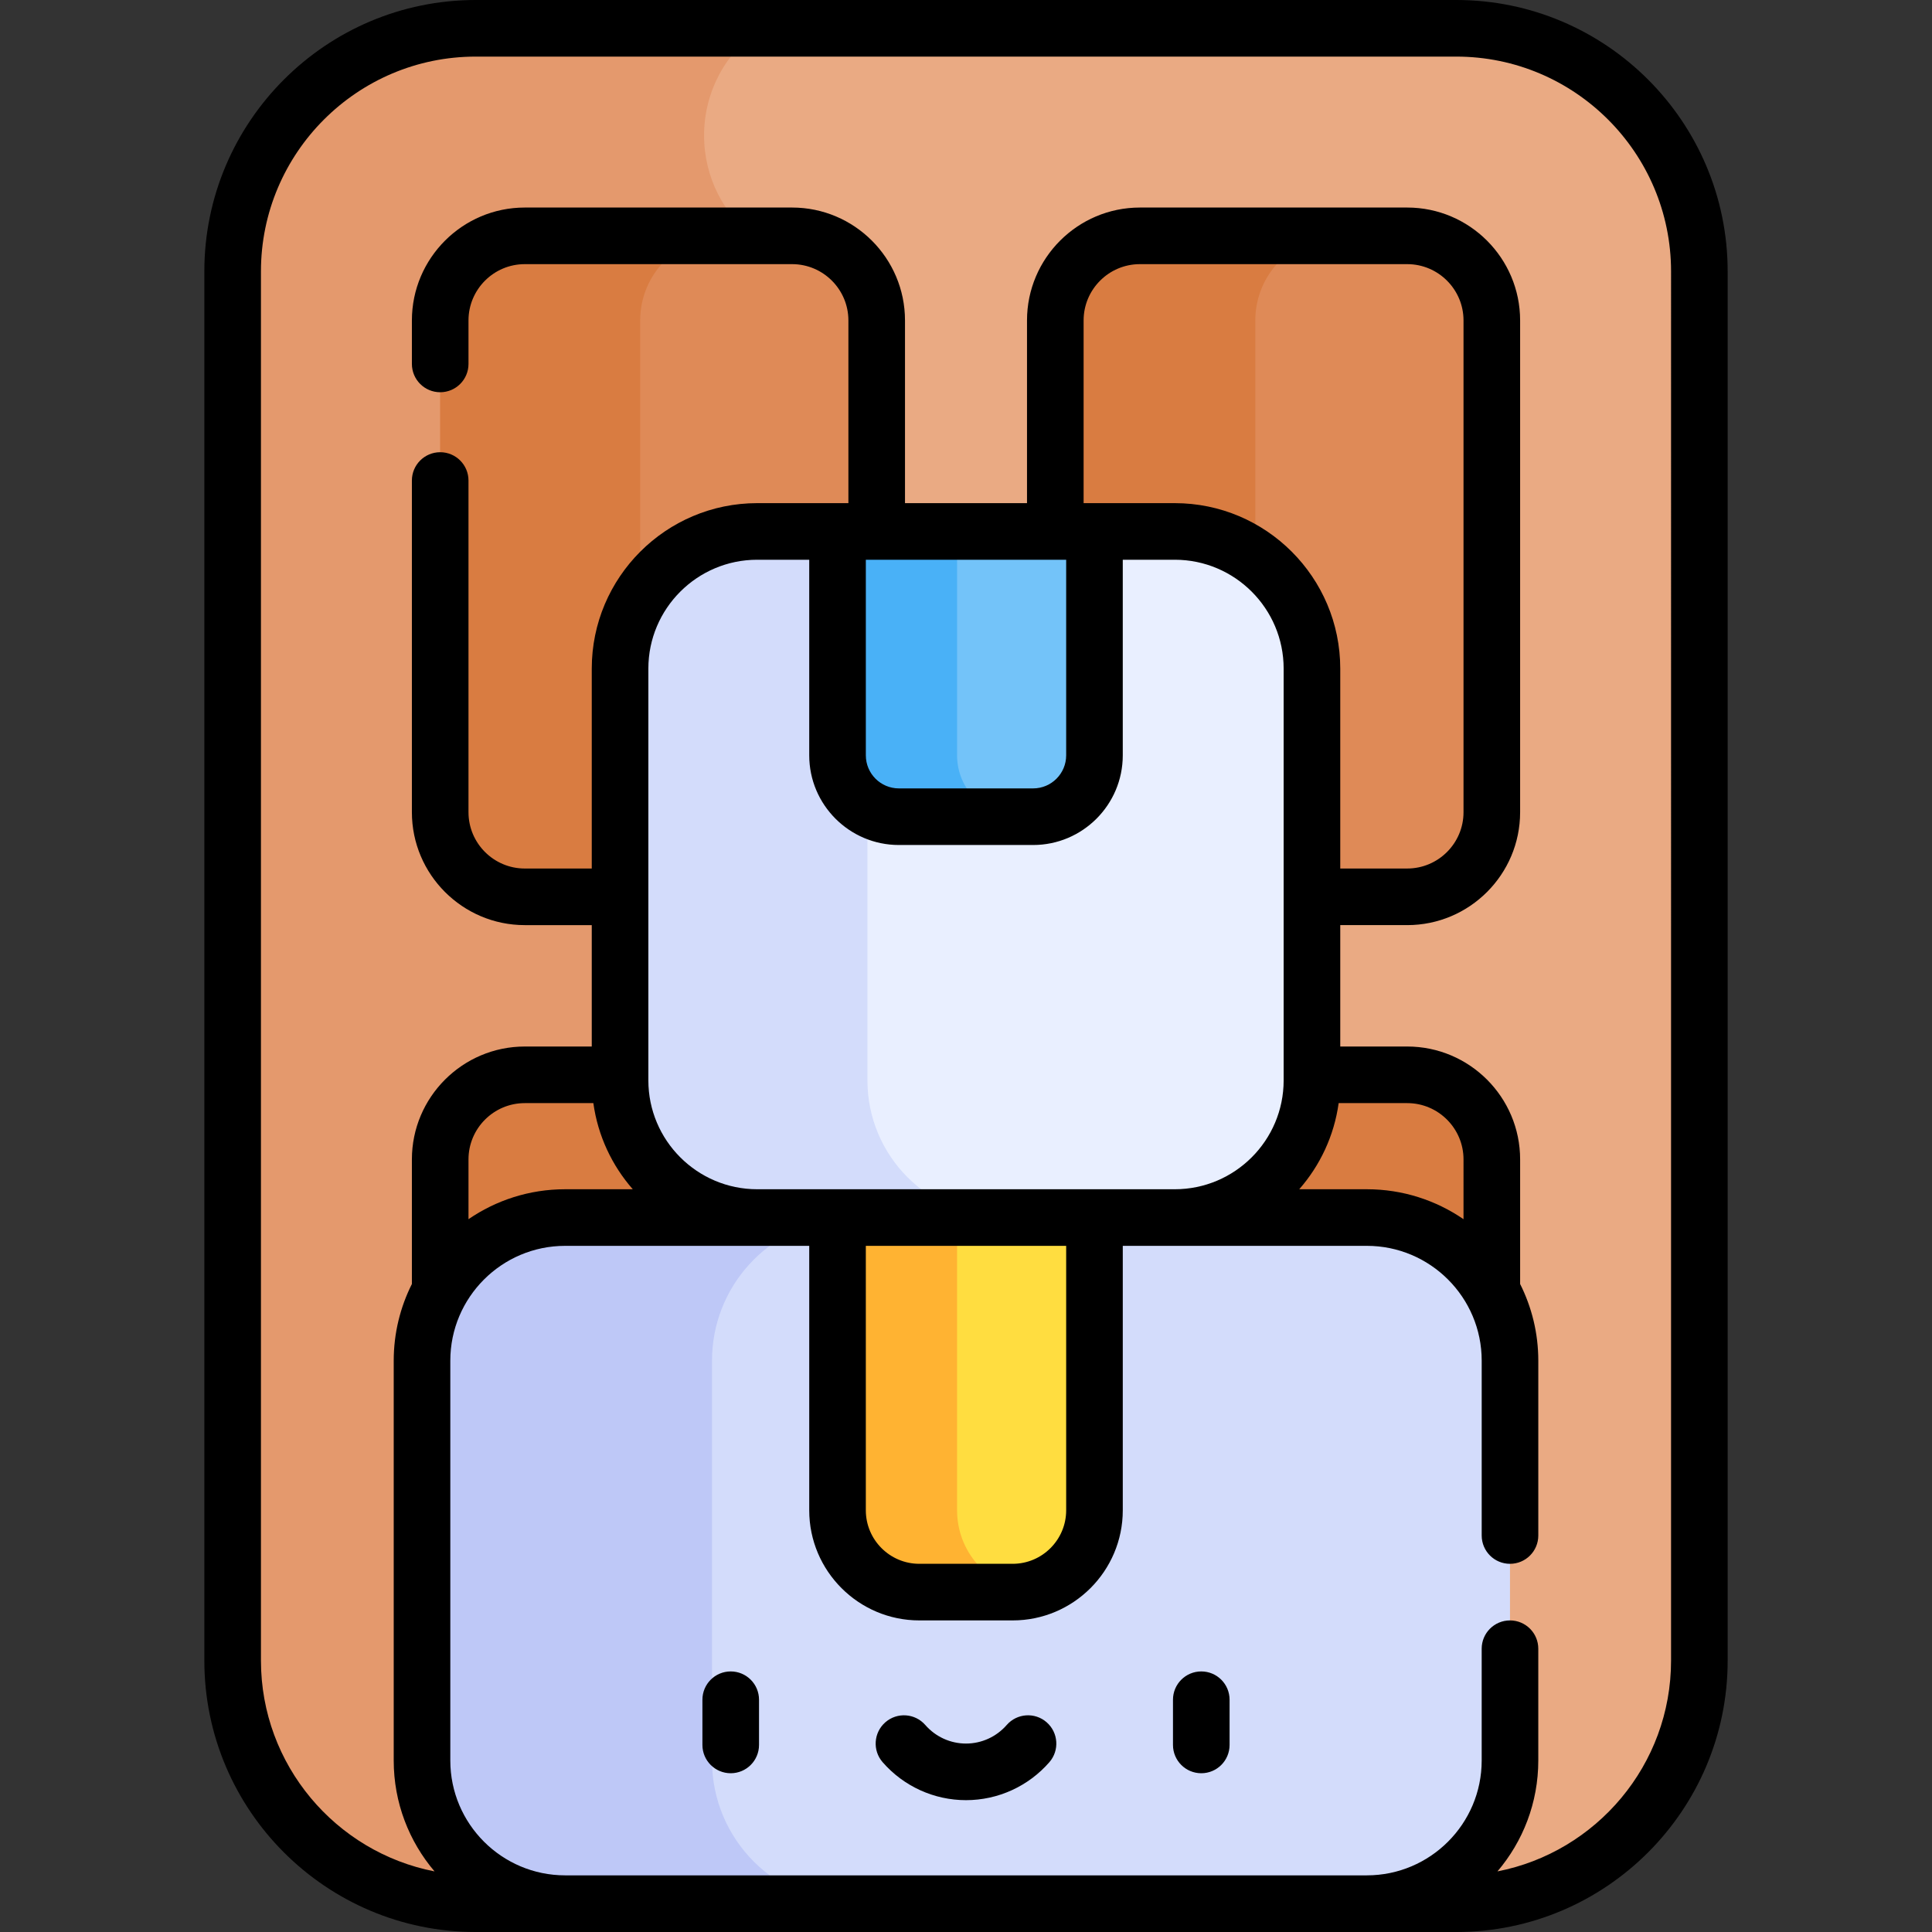 <svg xmlns="http://www.w3.org/2000/svg" id="Capa_1" height="512" viewBox="0 0 512 512" width="512"><rect x="0" y="0" width="512" height="512" fill="#333333" stroke="none"/><g><g><path d="m385.926 7.5h-259.852c-35.432 0-64.421 28.99-64.421 64.421v368.158c0 35.431 28.99 64.421 64.421 64.421h23.694l-.001-.012 106.233-34.928 106.233 34.928v.012h23.693c35.432 0 64.421-28.99 64.421-64.421v-368.158c0-35.431-28.989-64.421-64.421-64.421z" fill="#eaaa83"></path></g><g><path d="m149.768 504.488 40.812-13.419c-2.54-4.802-3.993-10.267-3.993-16.077 0-11.182 5.33-21.114 13.584-27.409v-384.269c-8.254-6.295-13.584-16.228-13.584-27.409 0-11.791 5.926-22.194 14.959-28.406h-75.472c-35.432 0-64.421 28.99-64.421 64.421v368.158c0 35.431 28.99 64.421 64.421 64.421h23.694z" fill="#e4996d"></path></g><g><path d="m209.913 237.666h-70.838c-12.382 0-22.42-10.038-22.42-22.42v-130.325c0-12.382 10.038-22.42 22.42-22.42h70.838c12.382 0 22.42 10.038 22.42 22.42v130.325c0 12.382-10.038 22.42-22.42 22.42z" fill="#df8a57"></path></g><g><path d="m372.926 237.666h-70.838c-12.382 0-22.42-10.038-22.42-22.42v-130.325c0-12.382 10.038-22.42 22.42-22.42h70.838c12.382 0 22.42 10.038 22.42 22.42v130.325c0 12.382-10.038 22.42-22.42 22.42z" fill="#df8a57"></path></g><g><path d="m232.333 360.593v-53.335c0-12.382-10.038-22.42-22.42-22.42h-70.838c-12.382 0-22.42 10.038-22.42 22.42v53.335z" fill="#d97c41"></path></g><g><path d="m395.346 360.593v-53.335c0-12.382-10.038-22.42-22.42-22.42h-70.838c-12.382 0-22.42 10.038-22.42 22.42v53.335z" fill="#d97c41"></path></g><g><path d="m169.655 215.246v-130.325c0-12.383 10.038-22.42 22.42-22.42h-53.001c-12.382 0-22.42 10.038-22.42 22.42v130.325c0 12.383 10.038 22.42 22.42 22.42h53.001c-12.382 0-22.42-10.038-22.42-22.42z" fill="#d97c41"></path></g><g><path d="m332.668 215.246v-130.325c0-12.383 10.038-22.42 22.42-22.42h-53.001c-12.382 0-22.42 10.038-22.42 22.42v130.325c0 12.383 10.038 22.42 22.42 22.42h53.001c-12.382 0-22.42-10.038-22.42-22.42z" fill="#d97c41"></path></g><g><path d="m311.329 140.838h-21.283l-34.046 18.673-34.046-18.673h-21.283c-20.076 0-36.35 16.275-36.35 36.35v109.125c0 20.076 16.274 36.35 36.35 36.35l55.329 20 55.329-20c20.076 0 36.35-16.274 36.35-36.35v-109.125c0-20.075-16.274-36.35-36.35-36.35z" fill="#e9efff"></path></g><g><path d="m229.882 286.313v-109.125c0-10.19 4.198-19.395 10.953-25.995l-18.88-10.355h-21.283c-20.076 0-36.35 16.275-36.35 36.35v109.125c0 20.076 16.275 36.35 36.35 36.35l55.329 20 10.232-20c-20.076 0-36.351-16.274-36.351-36.35z" fill="#d3dcfb"></path></g><g><path d="m221.954 140.838v59.337c0 8.98 7.28 16.261 16.261 16.261h35.57c8.98 0 16.261-7.28 16.261-16.261v-59.337z" fill="#73c3f9"></path></g><g><path d="m253.636 200.175v-59.337h-31.682v59.337c0 8.98 7.28 16.261 16.261 16.261h31.682c-8.98 0-16.261-7.28-16.261-16.261z" fill="#49b1f7"></path></g><g><path d="m362.233 322.663h-72.187l-36.41 13.273-31.682-13.273h-72.187c-20.948 0-37.93 16.982-37.93 37.93v105.966c0 20.948 16.982 37.93 37.93 37.93h212.465c20.948 0 37.93-16.982 37.93-37.93v-105.966c.001-20.948-16.981-37.93-37.929-37.93z" fill="#d3dcfb"></path></g><g><path d="m188.689 466.559v-105.966c0-19.554 14.799-35.647 33.807-37.703l-.542-.227h-72.187c-20.948 0-37.93 16.982-37.93 37.93v105.966c0 20.948 16.982 37.93 37.93 37.93h76.851c-20.947-.001-37.929-16.982-37.929-37.93z" fill="#bec8f7"></path></g><g><path d="m221.954 322.663v77.584c0 11.973 9.706 21.679 21.679 21.679h24.734c11.973 0 21.679-9.706 21.679-21.679v-77.584z" fill="#ffdd40"></path></g><g><path d="m253.636 400.247v-77.584h-31.682v77.584c0 11.973 9.706 21.679 21.679 21.679h24.734c1.183 0 2.343-.098 3.474-.281-10.321-1.662-18.205-10.608-18.205-21.398z" fill="#ffb332"></path></g><g><path d="m385.926 0h-259.852c-39.657 0-71.921 32.264-71.921 71.921v368.158c0 39.657 32.264 71.921 71.921 71.921h259.852c39.657 0 71.921-32.264 71.921-71.921v-368.158c0-39.657-32.264-71.921-71.921-71.921zm-228.681 292.338c1.198 8.672 4.938 16.537 10.445 22.825h-17.922c-9.495 0-18.316 2.933-25.613 7.934v-15.839c0-8.227 6.693-14.92 14.92-14.92zm14.576-6.026v-109.124c0-15.908 12.942-28.851 28.85-28.851h13.783v51.837c0 13.102 10.659 23.761 23.761 23.761h35.57c13.102 0 23.761-10.659 23.761-23.761v-51.837h13.783c15.908 0 28.851 12.942 28.851 28.851v109.124c0 15.908-12.942 28.851-28.851 28.851h-110.658c-15.908 0-28.85-12.942-28.85-28.851zm216.025 36.785c-7.298-5.001-16.118-7.934-25.613-7.934h-17.922c5.507-6.288 9.248-14.154 10.445-22.825h18.17c8.227 0 14.92 6.693 14.92 14.92zm-76.517-189.759h-24.162v-48.417c0-8.227 6.693-14.92 14.92-14.92h70.839c8.227 0 14.92 6.693 14.92 14.92v130.325c0 8.227-6.693 14.92-14.92 14.92h-17.746v-52.978c0-24.179-19.671-43.85-43.851-43.85zm-28.783 15v51.837c0 4.831-3.93 8.761-8.761 8.761h-35.57c-4.831 0-8.761-3.93-8.761-8.761v-51.837zm-53.092 181.825h53.092v70.084c0 7.818-6.36 14.18-14.179 14.18h-24.734c-7.818 0-14.179-6.361-14.179-14.18zm213.393 109.916c0 27.653-19.824 50.752-46.004 55.859 6.74-7.927 10.819-18.184 10.819-29.38v-29.632c0-4.143-3.357-7.5-7.5-7.5s-7.5 3.357-7.5 7.5v29.632c0 16.779-13.65 30.43-30.43 30.43-.078 0-.154.009-.232.012h-212c-.078-.002-.154-.012-.232-.012-16.779 0-30.43-13.65-30.43-30.43v-105.965c0-16.779 13.651-30.43 30.43-30.43h64.687v70.084c0 16.09 13.09 29.18 29.179 29.18h24.734c16.089 0 29.179-13.09 29.179-29.18v-70.084h64.687c16.779 0 30.43 13.65 30.43 30.43v46.334c0 4.143 3.357 7.5 7.5 7.5s7.5-3.357 7.5-7.5v-46.334c0-7.302-1.742-14.202-4.816-20.321v-33.014c0-16.498-13.422-29.92-29.92-29.92h-17.748v-32.172h17.746c16.498 0 29.92-13.422 29.92-29.92v-130.325c0-16.498-13.422-29.92-29.92-29.92h-70.839c-16.498 0-29.92 13.422-29.92 29.92v48.417h-32.334v-48.417c0-16.498-13.422-29.92-29.92-29.92h-70.838c-16.498 0-29.92 13.422-29.92 29.92v11.526c0 4.143 3.358 7.5 7.5 7.5s7.5-3.357 7.5-7.5v-11.526c0-8.227 6.693-14.92 14.92-14.92h70.838c8.227 0 14.92 6.693 14.92 14.92v48.417h-24.162c-24.179 0-43.85 19.671-43.85 43.851v52.978h-17.747c-8.227 0-14.92-6.693-14.92-14.92v-87.905c0-4.143-3.358-7.5-7.5-7.5s-7.5 3.357-7.5 7.5v87.905c0 16.498 13.422 29.92 29.92 29.92h17.747v32.172h-17.747c-16.498 0-29.92 13.422-29.92 29.92v33.014c-3.074 6.119-4.816 13.019-4.816 20.321v105.966c0 11.196 4.079 21.452 10.819 29.38-26.18-5.107-46.004-28.207-46.004-55.859v-368.16c0-31.387 25.535-56.921 56.921-56.921h259.852c31.387 0 56.921 25.534 56.921 56.921z"></path><path d="m193.648 442.946c-4.142 0-7.5 3.357-7.5 7.5v11.981c0 4.143 3.358 7.5 7.5 7.5s7.5-3.357 7.5-7.5v-11.981c0-4.142-3.358-7.5-7.5-7.5z"></path><path d="m318.352 442.946c-4.143 0-7.5 3.357-7.5 7.5v11.981c0 4.143 3.357 7.5 7.5 7.5s7.5-3.357 7.5-7.5v-11.981c0-4.142-3.358-7.5-7.5-7.5z"></path><path d="m277.366 456.417c-3.123-2.722-7.859-2.396-10.582.727-2.724 3.125-6.654 4.917-10.784 4.917s-8.061-1.792-10.784-4.917c-2.722-3.122-7.458-3.447-10.582-.727-3.123 2.722-3.448 7.459-.727 10.582 5.573 6.395 13.625 10.062 22.093 10.062 8.467 0 16.52-3.667 22.093-10.062 2.721-3.122 2.397-7.86-.727-10.582z"></path></g></g></svg>